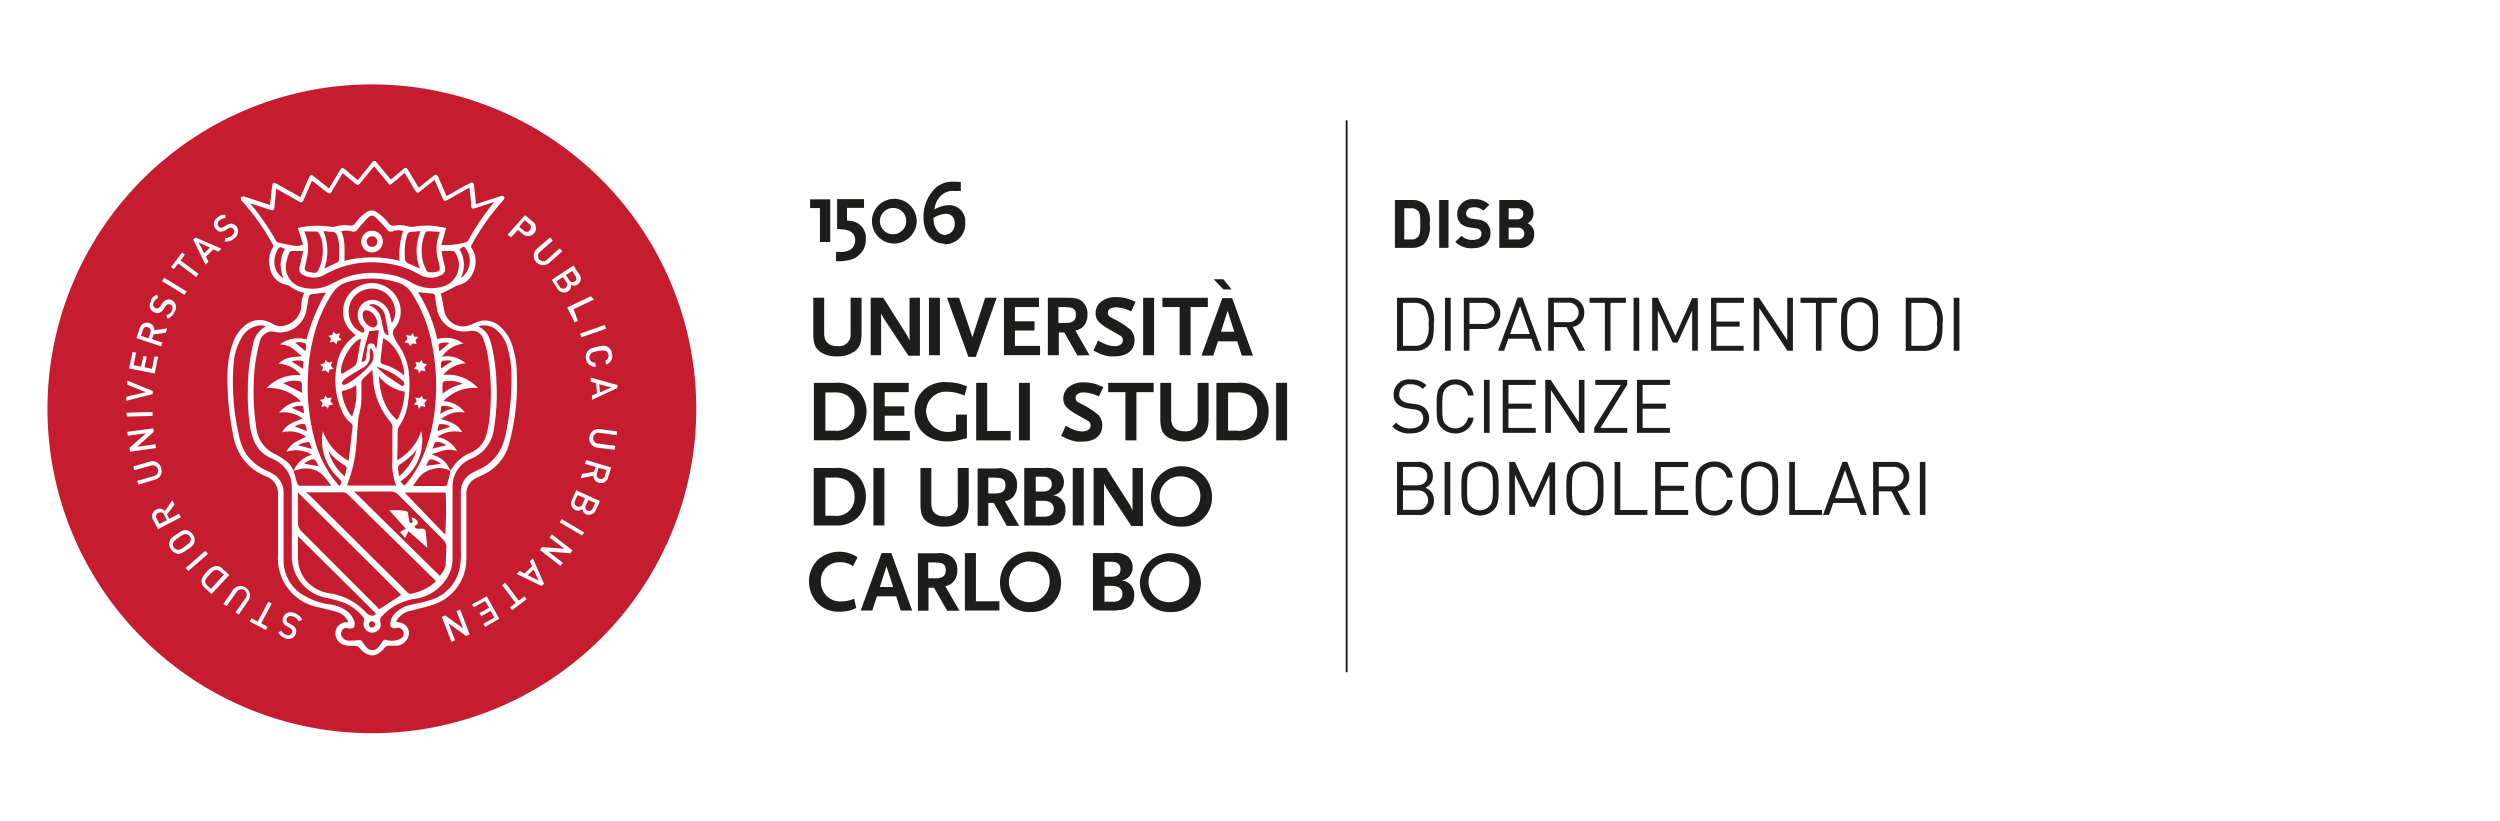<svg xmlns="http://www.w3.org/2000/svg" viewBox="0 0 335 110"><defs><style>.cls-1{fill:#1d1d1b;}.cls-2{fill:none;stroke:#1d1d1b;stroke-miterlimit:10;stroke-width:0.25px;}.cls-3{fill:#c61c30;}</style></defs><title>logo-nh-uniurb-disb</title><g id="lettering-uniurb"><polygon class="cls-1" points="109.87 32.43 109.87 27.88 108.55 27.88 108.55 26.71 111.25 26.71 111.25 32.43 109.87 32.43"/><path class="cls-1" d="M114.93,34.35a2.94,2.94,0,0,1-1,.46,6.19,6.19,0,0,1-1.9.19V33.75h.48a2.54,2.54,0,0,0,1.41-.28,1.47,1.47,0,0,0,.67-1.26c0-.88-.53-1.36-1.6-1.46l-.82-.07v-4h3.61v1.17h-2.28v1.69l.52.07a2.26,2.26,0,0,1,2,2.43,2.65,2.65,0,0,1-1.11,2.28"/><path class="cls-1" d="M119.72,27.87a1.76,1.76,0,1,0,1.71,1.75,1.72,1.72,0,0,0-1.71-1.75m0,4.77a3,3,0,1,1,3.12-3,3.06,3.06,0,0,1-3.12,3"/><path class="cls-1" d="M126.76,28.65a2.42,2.42,0,0,0-.67.11,3.34,3.34,0,0,0-1,.44,2.85,2.85,0,0,0,.49,1.7,1.31,1.31,0,0,0,1.06.58,1.41,1.41,0,0,0,1.28-1.58,1.13,1.13,0,0,0-1.13-1.25m-.23,4c-1.69,0-2.81-1.4-2.81-3.54a5.36,5.36,0,0,1,1.21-3.49,3.34,3.34,0,0,1,2.88-1.27c.23,0,.42,0,.91.05V25.6a7,7,0,0,0-.79,0,2.26,2.26,0,0,0-1.92.67,3,3,0,0,0-.82,1.8,3.67,3.67,0,0,1,.87-.4,4.29,4.29,0,0,1,1.14-.18,2.16,2.16,0,0,1,2.11,2.38,2.71,2.71,0,0,1-2.78,2.86"/><path class="cls-1" d="M114.33,47.19a3.6,3.6,0,0,1-2.16.56,3.67,3.67,0,0,1-2.19-.56c-.79-.55-1-1.19-1-2.61V39.9h1.46v4.77c0,1.14.59,1.71,1.82,1.71a1.54,1.54,0,0,0,1.72-1.71V39.9h1.47v4.68c0,1.42-.26,2.05-1.07,2.61"/><path class="cls-1" d="M121.73,47.67l-3.3-5s-.08-.14-.16-.3l-.1-.16a1.39,1.39,0,0,1-.1-.27V47.6h-1.4V39.9h1.69L121.59,45a1.11,1.11,0,0,1,.08.16l.07.15.07.2.07.14V39.9h1.39v7.77Z"/><rect class="cls-1" x="124.48" y="39.9" width="1.47" height="7.7"/><path class="cls-1" d="M130.76,47.82h-1l-2.86-7.92h1.61l1.77,5.2,0,.1,0,.13,0,.14v-.08a.53.53,0,0,1,0-.2l.05-.09,1.68-5.2h1.54Z"/><polygon class="cls-1" points="134.53 47.59 134.53 39.9 139.22 39.9 139.22 41.14 136 41.14 136 43.05 138.63 43.05 138.63 44.29 136 44.29 136 46.35 139.37 46.35 139.37 47.59 134.53 47.59"/><path class="cls-1" d="M142.83,41.14h-1v2.13h1c.94,0,1.34-.33,1.34-1.1s-.38-1-1.34-1m1.54,6.46-1.76-3.08h-.73V47.6h-1.47V39.9H143c1.12,0,1.64.13,2.09.57a2.13,2.13,0,0,1,.63,1.66,2.33,2.33,0,0,1-.42,1.45,1.9,1.9,0,0,1-1.2.71L146,47.6Z"/><path class="cls-1" d="M151.59,41.73a5.27,5.27,0,0,0-2-.55c-.69,0-1.13.28-1.13.71s.18.52.73.82a11.1,11.1,0,0,1,2.31,1.48,2,2,0,0,1,.53,1.38c0,1.37-1,2.18-2.71,2.18a5.21,5.21,0,0,1-.69,0,5.11,5.11,0,0,1-1.61-.53l-.5-.24.62-1.35a7.66,7.66,0,0,0,1.1.53,3.49,3.49,0,0,0,1.1.23c.68,0,1.12-.31,1.12-.77s-.17-.55-.67-.83l-1.19-.68c-1.37-.78-1.79-1.3-1.79-2.13a2,2,0,0,1,.31-1.08,1.93,1.93,0,0,1,.57-.57,3,3,0,0,1,1.93-.51,4.66,4.66,0,0,1,1.45.2,5.93,5.93,0,0,1,1.1.44Z"/><rect class="cls-1" x="153.18" y="39.9" width="1.47" height="7.7"/><polygon class="cls-1" points="159.54 41.14 159.54 47.59 158.07 47.59 158.07 41.14 155.76 41.14 155.76 39.9 161.85 39.9 161.85 41.14 159.54 41.14"/><path class="cls-1" d="M164.5,41.65l-.89,2.8h1.78Zm1.9,6-.61-1.91h-2.58l-.63,1.91H161l2.79-7.7h1.32l2.79,7.7Z"/><polygon class="cls-1" points="163.95 38.79 162.63 37.42 163.93 37.42 165.03 38.79 163.95 38.79"/><path class="cls-1" d="M113.61,53.05a3.05,3.05,0,0,0-1.84-.46H110.6v5.12h1.17a2.4,2.4,0,0,0,2.73-2.57,2.61,2.61,0,0,0-.89-2.09M115,57.87A4,4,0,0,1,111.91,59h-2.85V51.3h2.86a3.89,3.89,0,0,1,3.13,1.13,4,4,0,0,1,0,5.44"/><polygon class="cls-1" points="117.07 59.01 117.07 51.3 121.77 51.3 121.77 52.55 118.55 52.55 118.55 54.45 121.18 54.45 121.18 55.7 118.55 55.7 118.55 57.75 121.92 57.75 121.92 59.01 117.07 59.01"/><path class="cls-1" d="M128.82,58.9a7.57,7.57,0,0,1-1.93.25c-2.56,0-4.33-1.63-4.33-4a3.87,3.87,0,0,1,1.27-2.94,4.09,4.09,0,0,1,3-1,6.91,6.91,0,0,1,1.61.18,5.55,5.55,0,0,1,1.14.41L129.25,53c-.28-.11-.5-.17-.64-.22a4.84,4.84,0,0,0-1.58-.28,2.65,2.65,0,0,0-2.93,2.59,2.87,2.87,0,0,0,3,2.78,3.17,3.17,0,0,0,1-.17V55.56h1.47v3.15l-.79.19"/><polygon class="cls-1" points="130.81 59.01 130.81 51.3 132.28 51.3 132.28 57.75 135.43 57.75 135.43 59.01 130.81 59.01"/><rect class="cls-1" x="136.54" y="51.3" width="1.47" height="7.71"/><path class="cls-1" d="M147.26,53.13a5.36,5.36,0,0,0-2-.55c-.69,0-1.13.28-1.13.72s.18.52.73.81a11.1,11.1,0,0,1,2.31,1.48A2,2,0,0,1,147.7,57c0,1.38-1,2.18-2.71,2.18-.23,0-.47,0-.69,0a5,5,0,0,1-1.61-.54l-.5-.23.62-1.36a8,8,0,0,0,1.1.54,3.46,3.46,0,0,0,1.11.22c.67,0,1.12-.3,1.12-.77s-.18-.55-.68-.83l-1.19-.67c-1.37-.79-1.79-1.3-1.79-2.14a2,2,0,0,1,.31-1.07,1.93,1.93,0,0,1,.57-.57,3,3,0,0,1,1.93-.52,5,5,0,0,1,1.45.2,7.79,7.79,0,0,1,1.1.44Z"/><polygon class="cls-1" points="152.28 52.55 152.28 59.01 150.81 59.01 150.81 52.55 148.5 52.55 148.5 51.3 154.59 51.3 154.59 52.55 152.28 52.55"/><path class="cls-1" d="M160.83,58.59a4.5,4.5,0,0,1-4.35,0c-.79-.54-1-1.19-1-2.6V51.3h1.46v4.77c0,1.15.6,1.72,1.82,1.72a1.55,1.55,0,0,0,1.72-1.72V51.3h1.47V56c0,1.41-.26,2-1.07,2.6"/><path class="cls-1" d="M167.58,53.05a3.09,3.09,0,0,0-1.85-.46h-1.17v5.12h1.17a2.4,2.4,0,0,0,2.73-2.57,2.64,2.64,0,0,0-.88-2.09M169,57.87A4,4,0,0,1,165.87,59H163V51.3h2.85A3.89,3.89,0,0,1,169,52.43a3.94,3.94,0,0,1,1,2.7A4.06,4.06,0,0,1,169,57.87"/><rect class="cls-1" x="171" y="51.3" width="1.47" height="7.71"/><path class="cls-1" d="M113.61,64.46a3,3,0,0,0-1.84-.46H110.6v5.11h1.17a2.4,2.4,0,0,0,2.73-2.57,2.6,2.6,0,0,0-.89-2.08M115,69.28a4,4,0,0,1-3.11,1.13h-2.85v-7.7h2.86a3.86,3.86,0,0,1,3.13,1.13,4,4,0,0,1,1,2.69A4,4,0,0,1,115,69.28"/><rect class="cls-1" x="117.04" y="62.71" width="1.47" height="7.7"/><path class="cls-1" d="M128.7,70a3.67,3.67,0,0,1-2.18.56,3.59,3.59,0,0,1-2.18-.56c-.79-.55-1-1.19-1-2.6V62.71h1.46v4.77c0,1.14.6,1.71,1.82,1.71a1.54,1.54,0,0,0,1.72-1.71V62.71h1.47V67.4c0,1.41-.26,2-1.06,2.6"/><path class="cls-1" d="M133.38,64h-.95v2.12h.95c.94,0,1.35-.33,1.35-1.1s-.39-1-1.35-1m1.54,6.45-1.76-3.08h-.73v3.08H131v-7.7h2.56a2.67,2.67,0,0,1,2.09.57,2.14,2.14,0,0,1,.63,1.67,2.37,2.37,0,0,1-.42,1.45,1.94,1.94,0,0,1-1.2.71l1.91,3.3Z"/><path class="cls-1" d="M139.79,67.11h-1v2.12h1a1.75,1.75,0,0,0,.89-.14,1,1,0,0,0,.52-.9c0-.7-.5-1.08-1.41-1.08m0-3.24h-1v2h.88c.82,0,1.27-.35,1.27-1s-.45-1-1.19-1m.64,6.54h-3.14v-7.7h2.79a2.62,2.62,0,0,1,1.93.51,1.89,1.89,0,0,1,.16,2.59,1.6,1.6,0,0,1-1.26.56,1.83,1.83,0,0,1,1.9,2c0,1.34-.84,2.06-2.38,2.06"/><rect class="cls-1" x="143.75" y="62.71" width="1.47" height="7.7"/><path class="cls-1" d="M151.6,70.48l-3.3-5a2.65,2.65,0,0,1-.16-.3c-.06-.09-.08-.15-.09-.16a1.16,1.16,0,0,1-.11-.27v5.65h-1.4v-7.7h1.69l3.24,5.06s0,.08.08.16a.89.89,0,0,0,.07.16l.07.19.07.14V62.71h1.39v7.77Z"/><path class="cls-1" d="M158.32,63.84a2.73,2.73,0,1,0,2.52,2.72,2.56,2.56,0,0,0-2.52-2.72m0,6.72a3.89,3.89,0,0,1-4.09-4,4.09,4.09,0,0,1,8.18,0,3.88,3.88,0,0,1-4.09,4"/><path class="cls-1" d="M114.31,75.88a2.88,2.88,0,0,0-1.77-.54A2.43,2.43,0,0,0,110,77.85a2.59,2.59,0,0,0,2.77,2.74,4.25,4.25,0,0,0,1.69-.37l.27,1.24a4.35,4.35,0,0,1-1,.38,5.8,5.8,0,0,1-1.23.13,3.9,3.9,0,0,1-2.79-1,4.16,4.16,0,0,1-1.3-3.08,4,4,0,0,1,1.18-2.88,4.39,4.39,0,0,1,5.32-.34Z"/><path class="cls-1" d="M118.79,75.88l-.89,2.78h1.79Zm1.9,5.93-.6-1.9h-2.58l-.63,1.9h-1.54l2.79-7.7h1.31l2.79,7.7Z"/><path class="cls-1" d="M125.38,75.36h-1v2.13h1c.93,0,1.35-.33,1.35-1.1s-.39-1-1.35-1m1.54,6.45-1.76-3.08h-.74v3.08H123v-7.7h2.56a2.67,2.67,0,0,1,2.09.57,2.17,2.17,0,0,1,.63,1.67,2.33,2.33,0,0,1-.42,1.45,1.9,1.9,0,0,1-1.2.71l1.91,3.3Z"/><polygon class="cls-1" points="129.3 81.81 129.3 74.11 130.77 74.11 130.77 80.57 133.92 80.57 133.92 81.81 129.3 81.81"/><path class="cls-1" d="M138.13,75.24A2.73,2.73,0,1,0,140.65,78a2.56,2.56,0,0,0-2.52-2.72m0,6.73A3.89,3.89,0,0,1,134,78a4.09,4.09,0,0,1,8.18,0,3.89,3.89,0,0,1-4.09,4"/><path class="cls-1" d="M149,78.51h-1v2.12h1a1.89,1.89,0,0,0,.89-.13,1,1,0,0,0,.52-.9c0-.7-.5-1.09-1.41-1.09m0-3.23h-1v2h.88c.83,0,1.27-.35,1.27-1s-.44-1-1.19-1m.64,6.53h-3.14v-7.7h2.79a2.6,2.6,0,0,1,1.93.51,1.9,1.9,0,0,1,.16,2.6,1.55,1.55,0,0,1-1.26.55,1.84,1.84,0,0,1,1.9,2c0,1.33-.84,2-2.38,2"/><path class="cls-1" d="M156.84,75.24A2.73,2.73,0,1,0,159.36,78a2.57,2.57,0,0,0-2.52-2.72m0,6.73a3.89,3.89,0,0,1-4.09-4,4.09,4.09,0,0,1,8.17,0,3.88,3.88,0,0,1-4.08,4"/></g><g id="losanga"><line class="cls-2" x1="180.45" y1="16.13" x2="180.45" y2="90.07"/></g><g id="DISB"><path class="cls-1" d="M191.44,46.36a2.51,2.51,0,0,1-1.8.66H187.2V39.9h2.44a2.51,2.51,0,0,1,1.8.66,3.8,3.8,0,0,1,.69,2.82C192.13,44.37,192.17,45.62,191.44,46.36Zm-.53-5.26a1.85,1.85,0,0,0-1.4-.52H188v5.76h1.55a1.85,1.85,0,0,0,1.4-.52,3.83,3.83,0,0,0,.47-2.44A3.35,3.35,0,0,0,190.91,41.1Z"/><path class="cls-1" d="M193.63,47V39.9h.76V47Z"/><path class="cls-1" d="M198.8,44.09h-1.89V47h-.76V39.9h2.65a2.1,2.1,0,1,1,0,4.19Zm-.07-3.51h-1.82v2.83h1.82a1.42,1.42,0,1,0,0-2.83Z"/><path class="cls-1" d="M205.79,47l-.57-1.61h-3.1L201.55,47h-.81l2.62-7.12H204L206.6,47Zm-2.1-6-1.34,3.76H205Z"/><path class="cls-1" d="M211.54,47l-1.62-3.16h-1.7V47h-.76V39.9h2.72a1.93,1.93,0,0,1,2.11,2,1.85,1.85,0,0,1-1.55,1.91L212.43,47Zm-1.43-6.44h-1.89v2.61h1.89a1.31,1.31,0,1,0,0-2.61Z"/><path class="cls-1" d="M215.81,40.58V47h-.76V40.58H213V39.9h4.87v.68Z"/><path class="cls-1" d="M218.9,47V39.9h.76V47Z"/><path class="cls-1" d="M226.75,47V41.61L224.8,45.9h-.65l-2-4.29V47h-.76V39.9h.76L224.49,45l2.26-5.05h.76V47Z"/><path class="cls-1" d="M229.28,47V39.9h4.41v.68H230v2.51h3.11v.68H230v2.57h3.65V47Z"/><path class="cls-1" d="M239.51,47l-3.77-5.71V47H235V39.9h.72l3.77,5.69V39.9h.76V47Z"/><path class="cls-1" d="M244.08,40.58V47h-.75V40.58h-2.06V39.9h4.87v.68Z"/><path class="cls-1" d="M251,46.34a2.6,2.6,0,0,1-3.63,0c-.67-.67-.67-1.37-.67-2.88s0-2.21.67-2.88a2.6,2.6,0,0,1,3.63,0c.67.67.67,1.37.67,2.88S251.68,45.67,251,46.34ZM250.42,41a1.72,1.72,0,0,0-1.23-.51A1.74,1.74,0,0,0,248,41c-.44.46-.49.94-.49,2.43s.05,2,.49,2.43a1.74,1.74,0,0,0,1.23.51,1.72,1.72,0,0,0,1.23-.51c.45-.46.5-.94.5-2.43S250.87,41.49,250.42,41Z"/><path class="cls-1" d="M259.6,46.36a2.49,2.49,0,0,1-1.8.66h-2.43V39.9h2.43a2.49,2.49,0,0,1,1.8.66,3.76,3.76,0,0,1,.7,2.82C260.3,44.37,260.34,45.62,259.6,46.36Zm-.53-5.26a1.85,1.85,0,0,0-1.4-.52h-1.55v5.76h1.55a1.85,1.85,0,0,0,1.4-.52,3.83,3.83,0,0,0,.47-2.44A3.35,3.35,0,0,0,259.07,41.1Z"/><path class="cls-1" d="M261.8,47V39.9h.76V47Z"/><path class="cls-1" d="M189,58.08a3.1,3.1,0,0,1-2.44-.94l.52-.52a2.45,2.45,0,0,0,1.94.78c1,0,1.68-.49,1.68-1.32a1.15,1.15,0,0,0-.34-.89,1.53,1.53,0,0,0-.93-.34l-.83-.13a2.59,2.59,0,0,1-1.31-.54,1.68,1.68,0,0,1-.54-1.33,2,2,0,0,1,2.28-2,2.82,2.82,0,0,1,2.11.78l-.48.49A2.24,2.24,0,0,0,189,51.5a1.32,1.32,0,0,0-1.5,1.32,1,1,0,0,0,.32.82,2,2,0,0,0,1,.39l.78.12a2.29,2.29,0,0,1,1.3.5,1.78,1.78,0,0,1,.6,1.41C191.49,57.31,190.51,58.08,189,58.08Z"/><path class="cls-1" d="M195,58.08a2.54,2.54,0,0,1-1.82-.74c-.67-.67-.67-1.37-.67-2.88s0-2.21.67-2.88a2.54,2.54,0,0,1,1.82-.74A2.39,2.39,0,0,1,197.46,53h-.77A1.68,1.68,0,0,0,195,51.52a1.71,1.71,0,0,0-1.23.5c-.45.46-.5.95-.5,2.44s0,2,.5,2.44a1.74,1.74,0,0,0,2.94-.94h.75A2.39,2.39,0,0,1,195,58.08Z"/><path class="cls-1" d="M198.85,58V50.9h.76V58Z"/><path class="cls-1" d="M201.37,58V50.9h4.42v.68h-3.66v2.51h3.12v.68h-3.12v2.57h3.66V58Z"/><path class="cls-1" d="M211.61,58l-3.78-5.71V58h-.76V50.9h.72l3.78,5.69V50.9h.75V58Z"/><path class="cls-1" d="M213.63,58V57.3l3.56-5.72h-3.42V50.9h4.28v.64l-3.59,5.8h3.59V58Z"/><path class="cls-1" d="M219.35,58V50.9h4.42v.68h-3.66v2.51h3.12v.68h-3.12v2.57h3.66V58Z"/><path class="cls-1" d="M190,69H187.2V61.9h2.68A1.87,1.87,0,0,1,192,63.8a1.62,1.62,0,0,1-1,1.56,1.71,1.71,0,0,1,1.15,1.69A1.88,1.88,0,0,1,190,69Zm-.15-6.44H188v2.47h1.86c.79,0,1.39-.39,1.39-1.24S190.61,62.58,189.82,62.58Zm.08,3.15H188v2.61h1.94a1.31,1.31,0,1,0,0-2.61Z"/><path class="cls-1" d="M193.58,69V61.9h.76V69Z"/><path class="cls-1" d="M200.14,68.34a2.61,2.61,0,0,1-3.64,0c-.67-.67-.67-1.37-.67-2.88s0-2.21.67-2.88a2.61,2.61,0,0,1,3.64,0c.67.67.67,1.37.67,2.88S200.81,67.67,200.14,68.34ZM199.55,63a1.74,1.74,0,0,0-2.46,0c-.45.46-.5.94-.5,2.43s0,2,.5,2.43a1.74,1.74,0,0,0,2.46,0c.45-.46.5-.94.5-2.43S200,63.49,199.55,63Z"/><path class="cls-1" d="M207.63,69V63.61l-1.94,4.29H205l-2-4.29V69h-.76V61.9h.76L205.38,67l2.25-5.05h.76V69Z"/><path class="cls-1" d="M214.2,68.34a2.61,2.61,0,0,1-3.64,0c-.67-.67-.67-1.37-.67-2.88s0-2.21.67-2.88a2.61,2.61,0,0,1,3.64,0c.67.67.67,1.37.67,2.88S214.87,67.67,214.2,68.34ZM213.61,63a1.74,1.74,0,0,0-2.46,0c-.45.46-.5.94-.5,2.43s0,2,.5,2.43a1.74,1.74,0,0,0,2.46,0c.45-.46.5-.94.5-2.43S214.06,63.49,213.61,63Z"/><path class="cls-1" d="M216.36,69V61.9h.76v6.44h3.63V69Z"/><path class="cls-1" d="M221.79,69V61.9h4.42v.68h-3.66v2.51h3.12v.68h-3.12v2.57h3.66V69Z"/><path class="cls-1" d="M229.71,69.08a2.54,2.54,0,0,1-1.82-.74c-.67-.67-.67-1.37-.67-2.88s0-2.21.67-2.88a2.54,2.54,0,0,1,1.82-.74A2.4,2.4,0,0,1,232.18,64h-.78a1.68,1.68,0,0,0-1.69-1.44,1.71,1.71,0,0,0-1.23.5c-.45.46-.5.95-.5,2.44s.05,2,.5,2.44a1.74,1.74,0,0,0,2.94-.94h.76A2.4,2.4,0,0,1,229.71,69.08Z"/><path class="cls-1" d="M237.6,68.34a2.61,2.61,0,0,1-3.64,0c-.67-.67-.67-1.37-.67-2.88s0-2.21.67-2.88a2.61,2.61,0,0,1,3.64,0c.67.67.67,1.37.67,2.88S238.27,67.67,237.6,68.34ZM237,63a1.74,1.74,0,0,0-2.46,0c-.45.46-.5.94-.5,2.43s0,2,.5,2.43a1.74,1.74,0,0,0,2.46,0c.45-.46.5-.94.5-2.43S237.46,63.49,237,63Z"/><path class="cls-1" d="M239.76,69V61.9h.76v6.44h3.64V69Z"/><path class="cls-1" d="M249.33,69l-.56-1.61h-3.11L245.09,69h-.81l2.62-7.12h.64l2.6,7.12Zm-2.1-6-1.34,3.76h2.66Z"/><path class="cls-1" d="M255.09,69l-1.62-3.16h-1.71V69H251V61.9h2.73a1.93,1.93,0,0,1,2.11,2,1.85,1.85,0,0,1-1.55,1.91L256,69Zm-1.43-6.44h-1.9v2.61h1.9a1.31,1.31,0,1,0,0-2.61Z"/><path class="cls-1" d="M257.26,69V61.9H258V69Z"/><path class="cls-1" d="M190.92,32.59a2.29,2.29,0,0,1-1.69.62h-2.31V26.8h2.31a2.29,2.29,0,0,1,1.69.61,3.21,3.21,0,0,1,.65,2.56A3.34,3.34,0,0,1,190.92,32.59Zm-.87-4.28a1.14,1.14,0,0,0-.94-.4h-.94v4.18h.94a1.14,1.14,0,0,0,.94-.4c.23-.29.27-.74.27-1.72S190.28,28.6,190.05,28.31Z"/><path class="cls-1" d="M192.85,33.21V26.8h1.25v6.41Z"/><path class="cls-1" d="M197.36,33.26a3,3,0,0,1-2.35-.85l.82-.81a2.06,2.06,0,0,0,1.54.54c.74,0,1.14-.28,1.14-.79a.71.71,0,0,0-.2-.54.92.92,0,0,0-.57-.22l-.77-.11a2.13,2.13,0,0,1-1.24-.53,1.68,1.68,0,0,1-.46-1.26,2,2,0,0,1,2.23-2,2.76,2.76,0,0,1,2.07.75l-.79.78a1.78,1.78,0,0,0-1.32-.44c-.66,0-1,.37-1,.81a.65.65,0,0,0,.19.46,1.07,1.07,0,0,0,.6.25l.75.11a2.07,2.07,0,0,1,1.23.5,1.78,1.78,0,0,1,.49,1.35C199.73,32.56,198.7,33.26,197.36,33.26Z"/><path class="cls-1" d="M203.59,33.21h-2.68V26.8h2.58a1.75,1.75,0,0,1,2,1.8,1.47,1.47,0,0,1-.8,1.32,1.48,1.48,0,0,1,.89,1.44A1.78,1.78,0,0,1,203.59,33.21Zm-.2-5.3h-1.23v1.48h1.23a.74.74,0,1,0,0-1.48Zm.08,2.6h-1.31v1.58h1.31a.79.79,0,1,0,0-1.58Z"/><path class="cls-3" d="M39.9,59.66l1.89.49c-.09-.27-.17-.48-.25-.7a.3.3,0,0,0-.41-.2c-.28.06-.57.13-.86.22a2.18,2.18,0,0,0-.37.19"/><path class="cls-3" d="M57.51,61.62c-.14.24-.28.5-.44.81l2-.28a2.46,2.46,0,0,0-1.3-.6c-.07,0-.2,0-.23.07"/><path class="cls-3" d="M39.49,57.15l1.65.63c-.06-.26-.11-.53-.19-.79a.18.18,0,0,0-.14-.15,1.88,1.88,0,0,0-1.32.31"/><path class="cls-3" d="M58.27,59.31c-.1.24-.2.5-.32.82.65-.17,1.21-.32,1.84-.46a2.22,2.22,0,0,0-1.31-.46.27.27,0,0,0-.21.1"/><path class="cls-3" d="M39.11,54.66l1.63.74c0-.25-.06-.52-.09-.78s-.09-.21-.24-.23a2.19,2.19,0,0,0-1.3.27"/><path class="cls-3" d="M41,46.19a.32.32,0,0,0-.17-.21,2.05,2.05,0,0,0-1.27-.06l1.38,1.15a8.29,8.29,0,0,0,.06-.88"/><path class="cls-3" d="M40.18,51.1a3.3,3.3,0,0,0-2.21.26c.85.42,1.67.85,2.49,1.28,0-.39,0-.81,0-1.24,0-.11-.15-.26-.26-.3"/><path class="cls-3" d="M40.67,48.43a2.53,2.53,0,0,0-1.59,0l1.53,1c0-.34,0-.63.06-.94"/><path class="cls-3" d="M59.72,66H54.23c1.82,1.91,3.62,3.77,5.43,5.65A49.88,49.88,0,0,0,59.72,66"/><path class="cls-3" d="M53.7,51.65a.32.32,0,0,0,.46-.07c.06-.08,0-.26-.06-.4s-.07-.08-.1-.12a8.44,8.44,0,0,0-3.5-1.9s0,0,0,.07c.45.39.87.82,1.35,1.16s1.26.84,1.9,1.26"/><path class="cls-3" d="M52.9,41.27a3.12,3.12,0,0,0-3.76-2.52,3.06,3.06,0,0,0-2.29,3.88,2.74,2.74,0,0,0,1.62,1.9c.22.1.34,0,.37-.19a.88.88,0,0,0-.12-.41,1.34,1.34,0,0,0-.23-.25,2.2,2.2,0,0,1-.25-2.59,2,2,0,0,1,2.3-.81,2.54,2.54,0,0,1,1.69,1.86c.1.36.17.73.27,1.15a1,1,0,0,1,.1-.13,2.66,2.66,0,0,0,.3-1.89"/><path class="cls-3" d="M52.07,45.79a6.9,6.9,0,0,0-.72-.47c-.13,1-.26,2-.35,2.9,0,.39,0,.5.4.62a6.78,6.78,0,0,1,2.75,1.48,4.24,4.24,0,0,0-.23-1.55,6.24,6.24,0,0,0-1.85-3"/><path class="cls-3" d="M46.19,51.55a1.45,1.45,0,0,0,.49-.22,11.77,11.77,0,0,0,2.93-2.47,1.48,1.48,0,0,0,.27-.4,1.79,1.79,0,0,0-.15-1.8h-.09a3.66,3.66,0,0,0-.11.79,1.69,1.69,0,0,1-.93,1.84c-.75.44-1.49.89-2.22,1.36a2.06,2.06,0,0,0-.51.51c0,.08-.09.27,0,.34s.24.08.35.06"/><path class="cls-3" d="M49.07,48c0-.5.09-1,.15-1.48,0-.3.17-.47.44-.49a.49.49,0,0,1,.59.36,3.06,3.06,0,0,1,.17.48h0c.12-.88.23-1.77.33-2.63-.38,0-.72.1-1.06.11-.16,0-.21,0-.25.21-.18.61-.39,1.21-.54,1.83s-.31,1.38-.46,2.1c.4,0,.56-.15.59-.49"/><path class="cls-3" d="M48.59,42.19a1.87,1.87,0,0,0,1.14,1.63.57.57,0,0,0,.81-.59,1.92,1.92,0,0,0-1.15-1.59c-.49-.17-.79,0-.8.55"/><path class="cls-3" d="M55.72,60.4a10.2,10.2,0,0,1-2.21,1.89.5.5,0,0,0-.17.37c0,.37.08.73.13,1.1l.08,0a7.93,7.93,0,0,0,2.27-3.43l-.1,0"/><path class="cls-3" d="M51.11,42.88c.09.47.19.93.3,1.39a.88.88,0,0,0,.66.68v-.13c-.15-.85-.29-1.69-.47-2.52a1.92,1.92,0,0,0-1.18-1.42,1.11,1.11,0,0,0-1,0l.12.07a2.41,2.41,0,0,1,1.56,1.93"/><path class="cls-3" d="M29.52,76.6a.77.77,0,0,0-.6-.23c-.28,0-.54.29-.86.65s-.55.6-.56.87a.78.78,0,0,0,.29.58l.47.44L30,77Z"/><path class="cls-3" d="M19.85,43.85a.53.53,0,0,0-.71.38L18.9,45l1,.35.25-.76a.51.51,0,0,0-.34-.72"/><polygon class="cls-3" points="26.61 32.48 27.36 33.95 28.11 33.17 26.61 32.48"/><path class="cls-3" d="M21.21,68.72a.54.54,0,0,0-.21.79l.37.69,1-.51L22,69a.54.54,0,0,0-.76-.29"/><path class="cls-3" d="M25.55,72.41a.8.8,0,0,0-.12-.55.82.82,0,0,0-.48-.3c-.25,0-.43.06-1,.47s-.71.54-.77.78a.73.73,0,0,0,.6.86c.25,0,.43,0,1-.45s.71-.56.77-.81"/><path class="cls-3" d="M47.78,48.64c.14-.6.24-1.21.34-1.82s.17-.94.26-1.43c-1.24.27-3,3.38-2.64,4.7a.29.29,0,0,0,.1,0c.54-.31,1.09-.61,1.61-1a.79.79,0,0,0,.33-.47"/><polygon class="cls-3" points="81.9 51.91 80.29 51.5 80.39 52.58 81.9 51.91"/><path class="cls-3" d="M77,37.72a.49.49,0,0,0,.1-.75l-.43-.67-.84.56.43.66a.51.51,0,0,0,.74.2"/><path class="cls-3" d="M71,30.84a.57.57,0,0,0-.1-.85l-.58-.49-.76.89.59.49a.57.57,0,0,0,.85,0"/><path class="cls-3" d="M75,38.41a.53.53,0,0,0,.77.18.52.52,0,0,0,.12-.77l-.46-.7-.89.58Z"/><path class="cls-3" d="M42,61.55a2,2,0,0,0-1.24.59l1.94.34c-.13-.23-.26-.51-.41-.77-.07-.08-.21-.18-.29-.16"/><path class="cls-3" d="M54.52,79.31a.73.73,0,0,0,.84.21,2.59,2.59,0,0,1,.45-.14,6.24,6.24,0,0,0,2.62-1.51L58,77.46c-2.41-2.37-4.82-4.75-7.23-7.11-1.36-1.33-2.71-2.66-4.06-4a1.08,1.08,0,0,0-.77-.38H41.29A1,1,0,0,0,41,66a5.11,5.11,0,0,1,.58.47l11.1,11c.61.6,1.21,1.19,1.81,1.8"/><path class="cls-3" d="M50.84,81.73a.45.45,0,0,1,0-.11c1-.64,1.93-1.25,2.92-1.91Q46.91,72.88,39.92,66c0,.14,0,.22,0,.3,0,1.23,0,2.46,0,3.7a1.67,1.67,0,0,0,.55,1.27L50.67,81.48a1.84,1.84,0,0,1,.17.25"/><path class="cls-3" d="M42.85,53.58l.56-.11.17-.47.32.37.54-.12-.17.53.38.41-.56.12-.16.46-.31-.36-.55.12.17-.53Zm.62-4.89.15-.47.33.37.55-.12-.17.53.38.42-.56.11L44,50l-.34-.36-.54.11.17-.51-.38-.43Zm1.05-3.81.16-.47.34.37.54-.12-.16.5v0l.38.4-.56.12-.15.47-.33-.36-.54.11.16-.52-.22-.26L44,45Zm10,.28-.1-.27L55,45l.34-.36.14.47.33,0,.23.06-.37.41.16.54-.53-.12-.34.37L54.75,46l-.55-.12.38-.44Zm2,3.06.15.47.55.12-.37.42.16.52-.54-.11-.33.36-.15-.47-.55-.11.38-.43-.17-.52.53.12ZM57,54.53l-.55-.12-.34.37L56,54.31l-.55-.11.38-.42-.17-.53.55.12.33-.37.14.47.55.11-.36.41ZM45.49,65.1c.36-.45.35-.54,0-.9-.13-.15-.28-.29-.43-.45a6.87,6.87,0,0,1-1.91-5c0-.33.07-.64.1-1a7.38,7.38,0,0,0,3.47,4c.05-.48.1-.92.16-1.36.12-1,.23-2.08.36-3.11a.6.6,0,0,0-.23-.61A3.89,3.89,0,0,1,45.78,55a10.18,10.18,0,0,1-.6-6.26,5.71,5.71,0,0,1,2.34-3.71l.15-.11c-.19-.17-.35-.3-.5-.45A3.57,3.57,0,0,1,46,41.25a3.87,3.87,0,0,1,7.7.52A3.58,3.58,0,0,1,52.88,44a.92.92,0,0,0-.15,1,6,6,0,0,0,.61,1.15A8,8,0,0,1,54.79,50a14.52,14.52,0,0,1-.1,3.84A7.17,7.17,0,0,1,53.56,57a1.49,1.49,0,0,0-.28.89c0,1.14,0,2.25-.05,3.39,0,.12,0,.23,0,.38a7,7,0,0,0,3.22-3.9,6.54,6.54,0,0,1-2.79,6.75l.52.59c.13-.16.24-.27.35-.4a13.81,13.81,0,0,0,2.12-3.51,22.59,22.59,0,0,0,1.68-7,27.64,27.64,0,0,0-.56-8.6,19.27,19.27,0,0,0-2.57-6.26,3.42,3.42,0,0,0-1.89-1.47,11.58,11.58,0,0,0-6.6-.11,3.6,3.6,0,0,0-2.17,1.54,19.32,19.32,0,0,0-2.06,4.24,24.94,24.94,0,0,0-1.21,6.73,27.36,27.36,0,0,0,.82,8.36,15.21,15.21,0,0,0,2.6,5.57c.25.31.51.61.77.92"/><path class="cls-3" d="M49.85,83.25a.42.42,0,0,0,0,.84.45.45,0,0,0,.42-.43.42.42,0,0,0-.43-.41"/><path class="cls-3" d="M39.93,71.86c0,.13,0,.22,0,.31,0,.9,0,1.79,0,2.69a4.65,4.65,0,0,0,1.62,3.47,5.38,5.38,0,0,0,2.76,1.2,8.23,8.23,0,0,1,4.75,2.56,1.77,1.77,0,0,0,.55.37.59.59,0,0,0,.76-.25c-3.46-3.45-6.93-6.88-10.44-10.35"/><path class="cls-3" d="M58.28,62.8a3.39,3.39,0,0,0-1.9.91c-.37.41-.67.89-1,1.32,0,0,0,0,0,.09h4.28a.27.27,0,0,0,.27-.23c.12-.51.27-1,.41-1.55,0-.09,0-.17,0-.26h0L60.13,63a2.75,2.75,0,0,0-1.85-.21"/><polyline class="cls-3" points="60.36 63.08 60.35 63.07 60.35 63.07 60.36 63.08"/><path class="cls-3" d="M58.35,39.8c-.09-.38-.19-.45-.59-.48L57,39.26l-1-.12a19.72,19.72,0,0,1,2.59,6.31,3.9,3.9,0,0,1,3.5.6,4.1,4.1,0,0,0-2.87,1.74,3.84,3.84,0,0,1,3.18.9,4.16,4.16,0,0,0-3,1.55,5.66,5.66,0,0,1,2.54.32A5.81,5.81,0,0,1,64.06,52a5.62,5.62,0,0,0-4.65,1.77,3.69,3.69,0,0,1,2.88,1.51,3.76,3.76,0,0,0-1.67.07,5,5,0,0,0-1.51.79c1.1.37,2.21.63,2.84,1.79a4.12,4.12,0,0,0-3.36.62,3.82,3.82,0,0,1,2.68,1.93c-1.21-.52-2.27.05-3.37.36,0,0,0,.07,0,.07l.29.11a3.34,3.34,0,0,1,2.13,2,.62.62,0,0,0,.17-.12,5.1,5.1,0,0,1,2.54-2.22,3.71,3.71,0,0,0,2.16-2.5,13.7,13.7,0,0,0,.47-2.91,29.88,29.88,0,0,0-.3-7.62,11,11,0,0,0-.58-2.19,1.6,1.6,0,0,0-1.92-1.09,4,4,0,0,1-1.29,0,3.6,3.6,0,0,1-3-2.91c-.12-.58-.2-1.17-.3-1.74"/><path class="cls-3" d="M55.29,31.05c-.56.06-.63.11-.8.65a8.62,8.62,0,0,0-.24,2.68.89.89,0,0,0,.64,1,6.35,6.35,0,0,1,.92.42l.44.18a6.8,6.8,0,0,1,.1-5c-.38,0-.72.06-1.06.09"/><path class="cls-3" d="M82.63,58.31,80.34,58a.69.69,0,0,0-.85.61.73.73,0,0,0,.67.83l2.27.3-.06.52L80.06,60a1.26,1.26,0,0,1,.32-2.5l2.31.31Zm-1.13,5.6a1,1,0,0,1-1.29.77.93.93,0,0,1-.69-.93l-1.72.34L78,63.5l1.62-.3.19-.64-1.43-.41.16-.51,3.35,1Zm-1.66,4.43a1,1,0,0,1-1.3.58.81.81,0,0,1-.49-.74.85.85,0,0,1-1,.15A1,1,0,0,1,76.63,67l.58-1.3,3.19,1.45ZM78,71.76,75,70l.27-.45,3,1.8Zm-1.58,2.37-2.93-.22,1.94,1.51-.32.42-2.77-2.15.29-.38,3,.22-2-1.5.32-.42,2.77,2.14Zm-3.88,4.39L69.23,76.9l.41-.39.66.34,1-1L71,75.21l.4-.38,1.51,3.41Zm-3.92,3.25-.29-.38.76-.59-1.81-2.4.43-.32,1.8,2.4.78-.57.28.38ZM65,84l-.23-.41,1.48-.84-.5-.9-1.27.72-.23-.42,1.28-.71L65,80.53l-1.49.83L63.23,81l2-1.1L66.9,82.9ZM62.5,66.19c0,1.14,0,2.28,0,3.42v5.26A6.46,6.46,0,0,1,58.13,81c-1,.34-2.08.57-3.12.85a2.71,2.71,0,0,0-1.86,1.32,1,1,0,0,0-.07.17c.17,0,.34.07.51.08a1.44,1.44,0,0,1,.94,2.26,1.71,1.71,0,0,1-1.62.85c-.22,0-.46,0-.71,0a.75.75,0,0,0-.73.36,2.63,2.63,0,0,1-1.13.85,1.44,1.44,0,0,1-.94,0,2.52,2.52,0,0,1-1.2-.88.76.76,0,0,0-.63-.31,8.54,8.54,0,0,1-1.23-.07,1.63,1.63,0,0,1-1.4-1.67,1.46,1.46,0,0,1,1.43-1.42l.31,0A2.33,2.33,0,0,0,45.14,82c-.8-.24-1.6-.41-2.41-.61a6.67,6.67,0,0,1-5.48-7c0-2.69,0-5.4,0-8.09a2.43,2.43,0,0,0-1.61-2.47,7.1,7.1,0,0,1-3.35-2.73,8.23,8.23,0,0,1-1.06-2.86,36.87,36.87,0,0,1-.75-8,12.84,12.84,0,0,1,.77-4.39,5.12,5.12,0,0,1,1.46-2.14A3,3,0,0,1,36,43.14a5,5,0,0,1,.66.32,2,2,0,0,0,1.57.15,2.93,2.93,0,0,0,2.16-2.7,3.34,3.34,0,0,1,.39-1.65,3.09,3.09,0,0,0-.34-.1,4.39,4.39,0,0,1-1.57-.79,1.48,1.48,0,0,0-.33-.17,2.79,2.79,0,0,1-2.4-2.45,3.4,3.4,0,0,1,.45-2.64.34.34,0,0,0,0-.26,30,30,0,0,0-4.19-5.93s-.08-.07-.1-.11-.08-.28,0-.36a.42.42,0,0,1,.32-.13,8.94,8.94,0,0,1,.88.27l2.46.8a1.63,1.63,0,0,0,.23.07c0-.36.07-.7.12-1,0-.53.1-1,.16-1.57,0-.36.23-.48.55-.3l3,1.69.24.13c.06-.13.11-.25.17-.37.32-.76.65-1.53,1-2.29.13-.33.31-.38.59-.15.68.55,1.36,1.1,2.07,1.65a1.49,1.49,0,0,0,.14-.24c.46-.73.89-1.49,1.35-2.23.19-.33.35-.34.63-.11l1.73,1.48c.7-.86,1.38-1.72,2.07-2.58h.3l1.16,1.41c.29.36.59.7.91,1.08a1.4,1.4,0,0,1,.2-.16c.48-.42,1-.83,1.46-1.24.29-.25.44-.23.63.1l1.44,2.39,1.64-1.32.37-.29c.28-.21.46-.18.59.14l1,2.31c0,.09.09.18.13.28.44-.24.85-.46,1.26-.71.62-.35,1.22-.69,1.85-1,.34-.2.52-.1.56.28.09.74.17,1.47.24,2.21,0,.1,0,.18,0,.31l2-.64,1.35-.44a.35.35,0,0,1,.45.1c.11.17,0,.31-.09.43a30.58,30.58,0,0,0-4.29,6.07.25.25,0,0,0,0,.31,3.26,3.26,0,0,1,.56,1.79,3.72,3.72,0,0,1-.79,2.32,2.74,2.74,0,0,1-1.48.9,3.46,3.46,0,0,0-.62.28c-.45.23-.91.47-1.38.69a1.67,1.67,0,0,1-.39.14c.09.42.19.82.26,1.21s.12.82.22,1.22a2.65,2.65,0,0,0,2.35,2,3.13,3.13,0,0,0,1.45-.34,6.43,6.43,0,0,1,1.18-.43,3.1,3.1,0,0,1,2.7,1,5.78,5.78,0,0,1,1.53,2.72,12,12,0,0,1,.49,3.26,31.09,31.09,0,0,1-1,9.41,6.31,6.31,0,0,1-3.6,4.29c-.23.12-.47.24-.7.34a2.37,2.37,0,0,0-1.47,2.31m0,18.93-2.38-1.7.88,2.3-.49.17L59.2,82.64l.46-.17,2.39,1.72-.88-2.3.49-.21L62.93,85ZM40,83.26a1.09,1.09,0,0,0-.71-.63c-.43-.16-.74-.07-.86.23a.46.46,0,0,0,0,.4c0,.1.12.16.3.26l.37.22a1.08,1.08,0,0,1,.52.49.9.9,0,0,1,0,.72,1,1,0,0,1-1.46.54,1.39,1.39,0,0,1-.87-.76l.43-.2a.93.93,0,0,0,.62.52.54.54,0,0,0,.79-.27.4.4,0,0,0,0-.34.83.83,0,0,0-.31-.31l-.35-.2a1.16,1.16,0,0,1-.52-.47,1,1,0,0,1,0-.77,1.1,1.1,0,0,1,1.55-.51,1.63,1.63,0,0,1,1,.88ZM35.85,84l-.21.42-2.18-1.14.22-.43.86.44,1.4-2.66.47.25L35,83.51ZM32,82.35l-.45-.29,1.33-1.89a.73.73,0,1,0-1.19-.83l-1.32,1.88-.44-.31L31.25,79a1.26,1.26,0,0,1,2.06,1.44Zm-4.57-3.58a1.2,1.2,0,0,1-.43-.86c0-.52.34-.88.68-1.26a2,2,0,0,1,1.25-.81,1.2,1.2,0,0,1,.89.37l.9.84-2.38,2.56Zm-2.55-2.66,2.63-2.3.36.41-2.64,2.29Zm-1.12-1.93a1.28,1.28,0,0,1-.83-.54,1.24,1.24,0,0,1-.23-1c.09-.46.4-.68,1-1.07S24.5,71,25,71.05a1.31,1.31,0,0,1,.83.55,1.28,1.28,0,0,1,.23,1c-.09.48-.42.69-1,1.07s-.86.62-1.34.54m-3.18-4.49a1,1,0,0,1,.4-1.44.93.93,0,0,1,1.15.2l1-1.43.29.55-1,1.33.3.59,1.31-.68.25.47L21.18,70.9Zm-2-4.78-.14-.51,2.21-.63a.73.73,0,1,0-.4-1.4L18,63l-.14-.5,2.23-.65a1.19,1.19,0,0,1,1.5.88,1.18,1.18,0,0,1-.81,1.54ZM17.35,60l2.22-1.94-2.44.33-.07-.53,3.47-.46.07.47-2.23,2,2.46-.34.06.52-3.46.48Zm-.41-4.7,3.5-.1v.54L17,55.82Zm0-2.14,2.59-.61-2.47-1,0-.55,3.41,1.4,0,.41-3.57.9Zm.82-6,.47.1-.32,1.68,1,.19.29-1.42.46.08-.29,1.43,1,.2.33-1.67.47.09-.44,2.21-3.43-.68ZM18.71,44a1,1,0,0,1,1.31-.7.93.93,0,0,1,.66.95L22.4,44l-.19.59-1.64.22-.21.63,1.4.47-.17.5-3.31-1.1Zm1.49-3.72a1.43,1.43,0,0,1,.84-.8l.15.45a1,1,0,0,0-.58.57.55.55,0,0,0,.22.8.38.38,0,0,0,.34,0,1,1,0,0,0,.33-.28l.22-.34a1.22,1.22,0,0,1,.52-.47.91.91,0,0,1,.77,0,1.09,1.09,0,0,1,.37,1.59,1.59,1.59,0,0,1-.94.91l-.17-.47A1.18,1.18,0,0,0,23,41.7c.2-.41.14-.74-.17-.89a.49.49,0,0,0-.39,0,.77.77,0,0,0-.3.27l-.22.36a1.23,1.23,0,0,1-.54.47.87.87,0,0,1-.73-.07,1,1,0,0,1-.41-1.49M22,37.22l3,1.83-.29.46-3-1.84Zm2.4-3.39.38.29-.59.77,2.42,1.82-.32.42-2.41-1.82-.58.77-.39-.29Zm1.82-2,3.44,1.49-.4.41-.67-.32-1,1,.34.65-.39.41L25.88,32.1Zm2.89-2.67a1.37,1.37,0,0,1,1.09-.38l0,.46a1.07,1.07,0,0,0-.76.28.55.55,0,0,0-.15.82.36.36,0,0,0,.3.18.84.84,0,0,0,.42-.13l.34-.21a1.28,1.28,0,0,1,.67-.21,1,1,0,0,1,.68.38,1.12,1.12,0,0,1-.33,1.6,1.58,1.58,0,0,1-1.26.42l.06-.5a1.16,1.16,0,0,0,.9-.29c.35-.3.43-.62.22-.88a.47.47,0,0,0-.34-.2.61.61,0,0,0-.39.13l-.34.22a1.37,1.37,0,0,1-.71.2.92.92,0,0,1-.61-.37,1,1,0,0,1,.26-1.52m41.2-.34,1,.86a1.07,1.07,0,1,1-1.37,1.63l-.6-.51-.89,1L68,31.46Zm3.37,3,.35.4-1.71,1.53a.7.7,0,0,0-.08,1.05.71.71,0,0,0,1,0l1.7-1.53.36.39-1.73,1.55a1.26,1.26,0,0,1-1.68-1.88Zm3.86,4.91a.93.93,0,0,1-.21,1.41.8.8,0,0,1-.89,0,.81.81,0,0,1-.38.89,1,1,0,0,1-1.41-.34l-.77-1.19,2.92-1.92Zm2,3.41-2.73,1.29L77.43,43l-.43.2-1-2,3.16-1.5Zm1.45,3.4.17.51-3.31,1.15-.17-.49ZM82,47.41a1.2,1.2,0,0,1-.77,1.45l-.12-.52a.72.72,0,0,0,.42-.83.7.7,0,0,0-.32-.46c-.22-.12-.43-.12-1.12,0s-.86.24-1,.45a.72.72,0,0,0-.09.55.69.69,0,0,0,.75.55l.11.53a1.21,1.21,0,0,1-1.33-1,1.29,1.29,0,0,1,.17-1c.26-.41.64-.49,1.29-.65s1-.23,1.45,0a1.29,1.29,0,0,1,.57.82M82.71,52l-3.39,1.58,0-.57.68-.29-.12-1.37-.72-.19,0-.56,3.61,1ZM49.84,11.31A43.47,43.47,0,1,0,93.3,54.78,43.47,43.47,0,0,0,49.84,11.31"/><path class="cls-3" d="M38.19,33.36c-.2-.08-.36-.17-.54-.23a.36.36,0,0,0-.26.06,3.16,3.16,0,0,0-.56,2.51A2.61,2.61,0,0,0,38,37.31a4.83,4.83,0,0,1-.39-2,4.28,4.28,0,0,1,.61-2"/><path class="cls-3" d="M40.86,35.82a.41.41,0,0,0,.33.56,4.53,4.53,0,0,0,.75.15c.45.06.56,0,.75-.41a6.06,6.06,0,0,0,.55-3,3.94,3.94,0,0,0-.48-1.81c-.07-.12-.22-.28-.33-.29-.54,0-1.07,0-1.65,0,.08.21.12.35.17.48a5,5,0,0,1,.26,2.64c-.1.57-.24,1.14-.35,1.69"/><path class="cls-3" d="M49.85,31.66a.71.71,0,1,0,0,1.42.71.71,0,0,0,0-1.42"/><path class="cls-3" d="M45.25,35.14a.61.61,0,0,0,.2-.44c0-.47,0-.94,0-1.41a5,5,0,0,0-.27-1.71.72.72,0,0,0-.72-.52c-.25,0-.5,0-.74-.08l-.38,0a6.85,6.85,0,0,1,.11,5c.63-.29,1.21-.54,1.76-.84"/><path class="cls-3" d="M49.85,33.82a1.45,1.45,0,1,1,0-2.9,1.45,1.45,0,0,1,0,2.9M52.67,31a.7.7,0,0,1-.87-.31,19.62,19.62,0,0,0-1.47-1.55c-.39-.36-.69-.31-1.06.07s-.92,1-1.33,1.51a.67.67,0,0,1-.84.28,2.43,2.43,0,0,0-1.39,0c.63,1.26.41,2.59.46,3.95a15,15,0,0,1,7.38,0,10,10,0,0,1,.47-4,2.47,2.47,0,0,0-1.35,0"/><path class="cls-3" d="M44.49,38a18.48,18.48,0,0,1,1.69-.79A11.17,11.17,0,0,1,52,36.76a8.55,8.55,0,0,1,3.13,1.1,5.26,5.26,0,0,0,4,.59A3,3,0,0,0,61,33.87a.49.49,0,0,0-.28-.24c-.5,0-1,0-1.52,0a2.74,2.74,0,0,0,.06.59c.11.49.23,1,.34,1.46a.93.93,0,0,1-.54,1.21,2.94,2.94,0,0,1-2.82-.08,12,12,0,0,0-4.89-1.57,12.6,12.6,0,0,0-7.77,1.53,3,3,0,0,1-2.74.18c-.67-.27-.83-.6-.66-1.32l.46-2H39.12a.42.42,0,0,0-.4.33c-.11.31-.23.64-.31,1a2.82,2.82,0,0,0,2.14,3.56A5.35,5.35,0,0,0,44.49,38"/><polygon class="cls-3" points="72.19 77.82 71.5 76.32 70.72 77.07 72.19 77.82"/><path class="cls-3" d="M34.81,45.8A22.55,22.55,0,0,0,34,51.58a30.8,30.8,0,0,0,.35,5.76,4.37,4.37,0,0,0,2.55,3.53,9.27,9.27,0,0,1,1.55,1,3.14,3.14,0,0,1,1,1.6c.12.42.23.83.36,1.23a.43.43,0,0,0,.51.39H44a2,2,0,0,0,.4,0c-.32-.41-.6-.79-.91-1.15a3.17,3.17,0,0,0-3-1.13,7.67,7.67,0,0,0-1.15.28,3.64,3.64,0,0,1,2.46-2.15,4.06,4.06,0,0,0-3.43-.39,3.27,3.27,0,0,1,1.17-1.29,15.88,15.88,0,0,1,1.49-.74,3.86,3.86,0,0,0-3.23-.58c.58-1.14,1.7-1.43,2.76-1.84a4.14,4.14,0,0,0-3.18-.8,6.69,6.69,0,0,1,.88-.82,3.49,3.49,0,0,1,2.09-.68A6,6,0,0,0,35.73,52a5.52,5.52,0,0,1,4.6-1.71,4,4,0,0,0-3-1.55c.86-.91,2-.9,3.12-1-.48-.41-.89-.78-1.33-1.12a2.9,2.9,0,0,0-1.62-.46,4,4,0,0,1,3.57-.66,25.85,25.85,0,0,1,2.6-6.3l-1.87.22a.43.43,0,0,0-.43.39c-.08.55-.2,1.1-.29,1.65a3.63,3.63,0,0,1-4.38,3,1.32,1.32,0,0,0-.93.11,1.91,1.91,0,0,0-1,1.28"/><path class="cls-3" d="M77.33,67.86a.51.51,0,0,0,.72-.32l.35-.76-1-.44-.35.77a.54.54,0,0,0,.25.75"/><path class="cls-3" d="M47,55.57c0,.08.1.13.17.25a9.23,9.23,0,0,0,.55-4.21l-.24.15a3.89,3.89,0,0,1-1.43.58c-.2,0-.24.08-.23.28a6.31,6.31,0,0,0,1.18,3"/><path class="cls-3" d="M67.69,58.57a36.5,36.5,0,0,0,.85-7.85A14,14,0,0,0,68,46.55a4.71,4.71,0,0,0-1.54-2.39,2.46,2.46,0,0,0-2.33-.43,1.46,1.46,0,0,0,.2.15,2.73,2.73,0,0,1,1.27,1.51,7.48,7.48,0,0,1,.32,1.09,26,26,0,0,1,.62,5.11,28.53,28.53,0,0,1-.37,6,4.94,4.94,0,0,1-3,3.86,4,4,0,0,0-2.53,3.93l0,9.33a4.78,4.78,0,0,1-.34,1.95,6,6,0,0,1-4.67,3.58,7.4,7.4,0,0,0-4.41,2.29.86.86,0,0,0-.25.88.93.93,0,0,1-.26,1,1.14,1.14,0,0,1-1.42.21,1.2,1.2,0,0,1-.52-1.41.44.44,0,0,0-.1-.49,6.29,6.29,0,0,0-2.71-2,19.14,19.14,0,0,0-2.25-.61,5.66,5.66,0,0,1-4.61-5.77c0-1.33,0-2.67,0-4l0-5.27A3.89,3.89,0,0,0,38,62.5a4.74,4.74,0,0,0-1.72-1.12,4.25,4.25,0,0,1-2.15-2.09A8.15,8.15,0,0,1,33.48,57a28.39,28.39,0,0,1-.27-4.78,25.81,25.81,0,0,1,.71-6.13,3.31,3.31,0,0,1,1.59-2.3.22.22,0,0,0,.09-.1,2.41,2.41,0,0,0-1.25,0,3.18,3.18,0,0,0-2.06,1.71,8.23,8.23,0,0,0-1,3.48A32.17,32.17,0,0,0,32,58.26a7.52,7.52,0,0,0,1,2.61,6.82,6.82,0,0,0,2.82,2.24,6,6,0,0,1,1.08.61A3,3,0,0,1,38,66.35c0,2.9,0,5.8,0,8.69a5.37,5.37,0,0,0,2.75,4.77A9.46,9.46,0,0,0,44.22,81a4.5,4.5,0,0,1,2.25.88,2.84,2.84,0,0,1,1,1.37c.23.85-.22,1.1-.85.93a.67.67,0,0,0-.81.34.76.76,0,0,0,.07.89,1.14,1.14,0,0,0,1.07.43c.39,0,.8,0,1.2-.08a.39.39,0,0,1,.38.22,7.9,7.9,0,0,0,.61.79,1,1,0,0,0,1.51,0,4.37,4.37,0,0,0,.53-.69c.28-.4.27-.4.73-.29a2.46,2.46,0,0,0,1.84-.26.74.74,0,0,0,.3-.92.8.8,0,0,0-.85-.48,1.22,1.22,0,0,1-.26.06c-.46,0-.67-.17-.64-.61a2.22,2.22,0,0,1,.64-1.4A4,4,0,0,1,55,81.06c.84-.18,1.7-.35,2.52-.61a5.61,5.61,0,0,0,4-4,9.2,9.2,0,0,0,.23-2.72c0-2.58,0-5.16,0-7.74a2.83,2.83,0,0,1,1.58-2.65c.25-.14.51-.27.77-.39a6.11,6.11,0,0,0,3.57-4.42"/><path class="cls-3" d="M80.36,64.16a.54.54,0,0,0,.7-.42l.21-.75-1.06-.3-.21.75a.53.53,0,0,0,.36.72"/><path class="cls-3" d="M78.73,68.42a.51.51,0,0,0,.7-.3l.32-.72L78.84,67l-.33.72a.5.5,0,0,0,.22.72"/><path class="cls-3" d="M44.21,60.64a1.77,1.77,0,0,1-.12-.17s-.05,0-.05.06a6.71,6.71,0,0,0,2.16,3.31c.07-.33.14-.6.21-.89s.06-.41-.24-.6a7.67,7.67,0,0,1-2-1.71"/><path class="cls-3" d="M54.19,52.46a5.3,5.3,0,0,1-3.42-2.07c.15,2.25.66,4.34,2.46,5.9a8.89,8.89,0,0,0,1-3.83"/><path class="cls-3" d="M46.5,65.06h6.59a8,8,0,0,1-.51-3.58V57.3a1.06,1.06,0,0,0-.22-.71A9.78,9.78,0,0,1,50,50.89c-.05-.46-.07-.92-.1-1.31-.43.39-.89.81-1.32,1.24a.93.93,0,0,0-.15.54c0,.61,0,1.23,0,1.84a7.82,7.82,0,0,1-.26,2.15,4.65,4.65,0,0,0-.17.89c-.1,1.12-.16,2.24-.25,3.35a18,18,0,0,1-1.15,5.15c0,.1-.06.2-.09.32"/><path class="cls-3" d="M59.31,48.35a.42.42,0,0,0-.21.25,4.25,4.25,0,0,0,0,.78l1.5-1a2.56,2.56,0,0,0-1.34,0"/><path class="cls-3" d="M59,46c-.08,0-.22.15-.22.22,0,.3.06.6.09.88l1.34-1.15A2.18,2.18,0,0,0,59,46"/><path class="cls-3" d="M59.54,51.1a.43.43,0,0,0-.24.24c0,.45,0,.91,0,1.42A6.44,6.44,0,0,1,62,51.44a3.79,3.79,0,0,0-2.41-.34"/><path class="cls-3" d="M57.27,73.42l-2.53-2.24c-.15.31-.3.6-.46.91-.23-.27-.45-.53-.69-.79l.78-.46-2.22-2.47.78,0c.44,0,.87,0,1.3.09s.41.13.46.44.09.62.15.92a.48.48,0,0,0,.19.27.27.27,0,0,0,.22-.09.56.56,0,0,0,0-.34,1.31,1.31,0,0,0-.16-.31A1,1,0,0,1,56,70a.47.47,0,0,1-.11.26c-.1.09-.24.18-.37.29a.53.53,0,0,0,.51.3c.2,0,.41,0,.62,0a.37.37,0,0,1,.38.37c.08.66.15,1.33.22,2a.75.75,0,0,1,0,.16m2.46,2.34c.06-.77.06-1.55.1-2.32a1.39,1.39,0,0,0-.46-1.12q-3-3-6-6a1.31,1.31,0,0,0-1-.41c-1.54,0-3.08,0-4.62,0h-.27c3.83,3.79,7.65,7.54,11.46,11.29a2.76,2.76,0,0,0,.8-1.5"/><path class="cls-3" d="M37.19,32.48c.74.16,1.46.32,2.2.44a2.07,2.07,0,0,0,1.22-.15c-.24-.75-.47-1.49-.69-2.23a11.82,11.82,0,0,1,4.43-.15,1,1,0,0,0,.49,0,4.32,4.32,0,0,1,2-.17.74.74,0,0,0,.81-.36,5.07,5.07,0,0,1,1.39-1.38,1.12,1.12,0,0,1,1.49,0A5.45,5.45,0,0,1,52,29.83a.82.82,0,0,0,.94.39,4,4,0,0,1,1.78.12,2,2,0,0,0,.65.05,10.89,10.89,0,0,1,2.79-.12l1.63.27c-.23.79-.44,1.53-.66,2.3l.61,0a9.3,9.3,0,0,0,2.66-.38.44.44,0,0,0,.34-.25,33.54,33.54,0,0,1,3.11-4.67l.37-.46-.33.09c-.77.24-1.53.5-2.3.75-.29.09-.44,0-.47-.31s0-.37,0-.54c-.07-.63-.14-1.27-.2-1.93l-.25.12c-.91.52-1.83,1.05-2.75,1.56-.31.17-.46.13-.61-.22-.32-.76-.65-1.52-1-2.28,0-.05-.06-.12-.11-.2l-1.88,1.51c-.35.29-.47.26-.71-.13-.42-.7-.83-1.4-1.25-2.09l-.16-.24c-.52.46-1,.89-1.53,1.31s-.45.33-.76-.06l-1.58-1.89-.21-.23-1.84,2.23c-.28.34-.37.34-.71.05-.55-.45-1.09-.91-1.63-1.37a2.29,2.29,0,0,0-.15.24q-.68,1.09-1.32,2.19c-.21.35-.34.37-.67.12L42,24.36l-.21-.13c-.38.87-.73,1.71-1.11,2.56-.14.36-.28.4-.62.21l-2.81-1.59L37,25.28c0,.08,0,.14,0,.19-.08.77-.15,1.56-.24,2.33,0,.34-.18.43-.51.33l-1.1-.36-1.57-.51a.21.21,0,0,1,0,.06,33.78,33.78,0,0,1,3.44,5,.31.31,0,0,0,.18.14"/><path class="cls-3" d="M59.1,54.53c0,.3-.07.6-.1.95a3.72,3.72,0,0,1,1.81-.72,2.4,2.4,0,0,0-1.6-.35c-.05,0-.1.07-.11.12"/><path class="cls-3" d="M60.33,57.17A2.26,2.26,0,0,0,59,56.83a.27.27,0,0,0-.21.18c-.08.26-.12.53-.17.76l1.73-.6"/><path class="cls-3" d="M61.89,33.22a2.18,2.18,0,0,1-.34.14,4,4,0,0,1,.19,3.91l0,0a2.78,2.78,0,0,0,.69-3.92c-.2-.32-.27-.33-.59-.17"/><path class="cls-3" d="M58.9,31.06c-.51,0-1-.07-1.49-.08a.47.47,0,0,0-.47.35,5.88,5.88,0,0,0,.18,4.87.6.6,0,0,0,.38.29,5.2,5.2,0,0,0,1-.07.45.45,0,0,0,.42-.55c0-.3-.12-.6-.18-.9a5.7,5.7,0,0,1-.16-2.63c.09-.42.22-.84.34-1.28"/></g></svg>